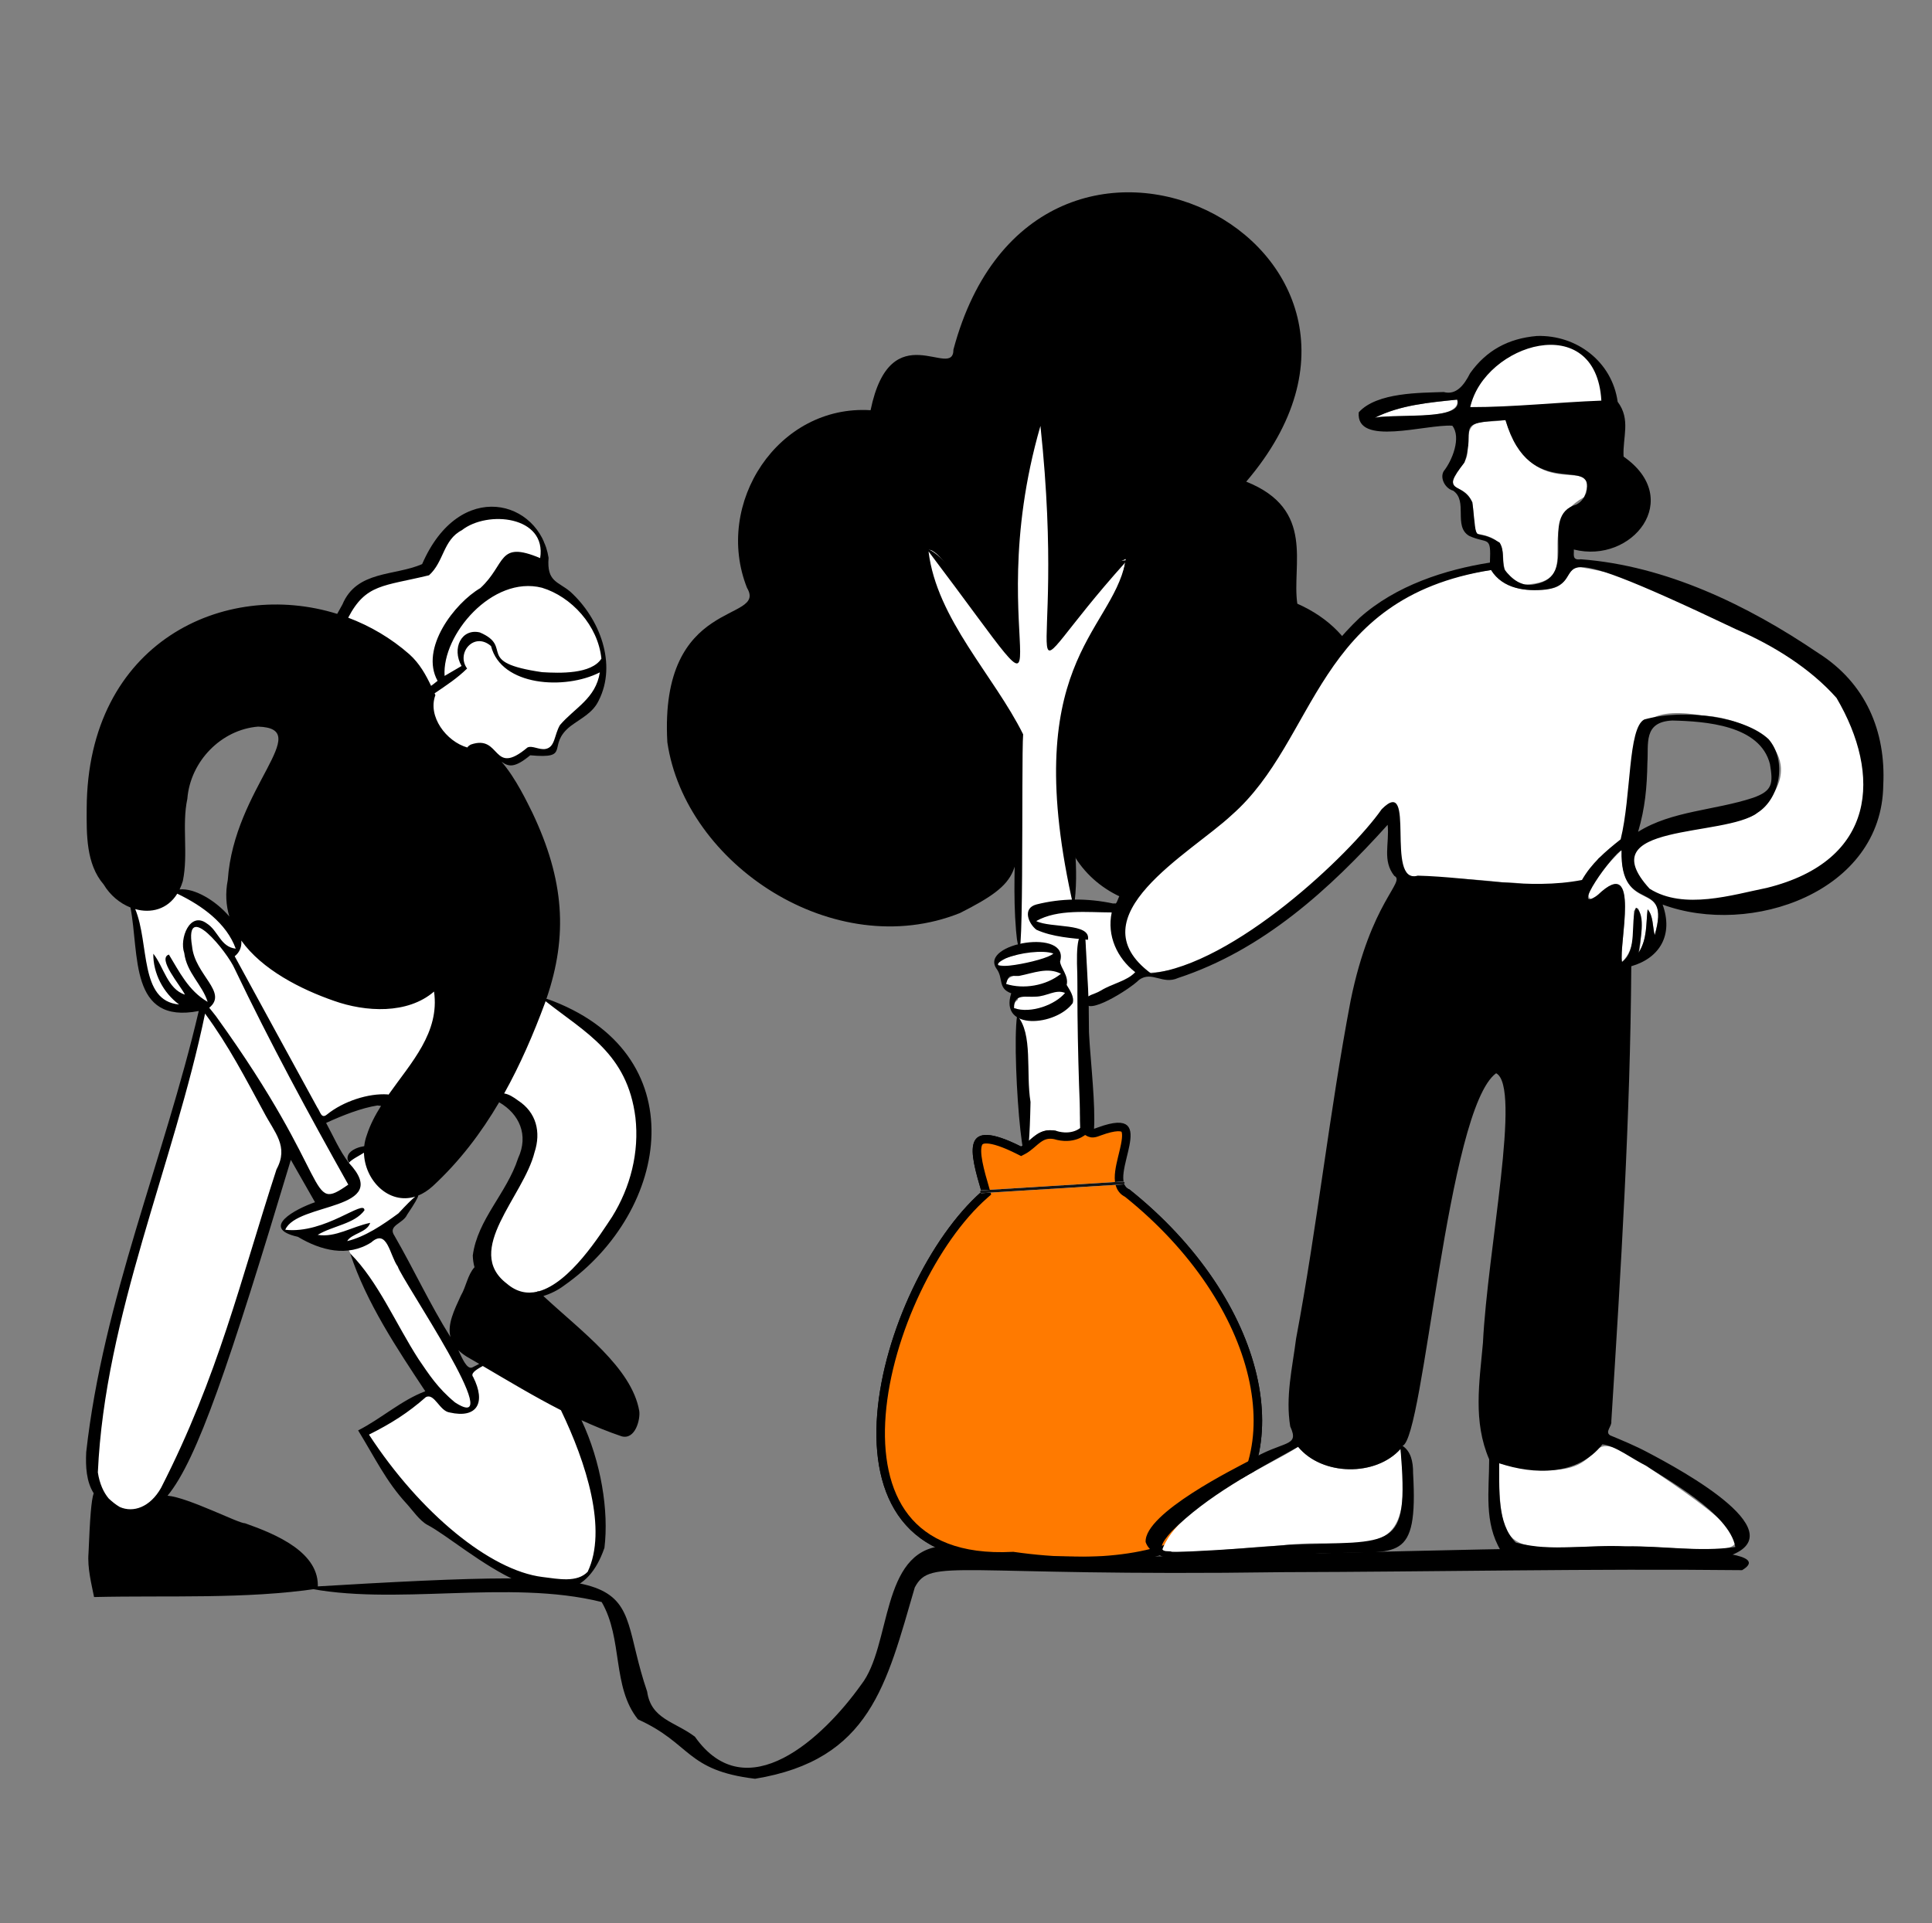 <svg width="227" height="226" viewBox="0 0 227 226" fill="none" xmlns="http://www.w3.org/2000/svg">
<rect x="0" y="0" width="227" height="226" fill="#808080" stroke="none"/>
<g clip-path="url(#clip0_1880_16453)">
<path d="M39.331 75.353C39.331 75.353 40.618 69.423 42.805 68.873C44.992 68.324 49.367 67.228 49.367 67.228L51.464 64.216C51.464 64.216 53.788 60.748 55.656 60.474C57.525 60.2 60.031 60.474 60.031 60.474L62.219 61.752L63.951 63.765V66.544L65.546 69.328L68.417 71.473L70.477 74.85C70.477 74.85 71.49 77.542 70.477 80.326C69.465 83.11 67.688 84.479 67.688 84.479L66.184 85.396L65.044 88.13L62.401 88.404L59.849 89.408L52.219 89.111L39.331 75.353V75.353ZM15.598 106.75L16.875 113.686L18.333 117.668L20.748 118.57H23.756L23.209 121.855L14.642 150.88L11.816 163.795L11.087 172.649L12.226 177.449L17.779 179.722L19.29 177.085L19.335 175.661L23.118 167.629L28.313 153.162L33.964 135.501L36.288 138.467L37.701 140.931L33.827 143.342L33.057 144.217L33.355 144.44L33.73 144.714L35.081 144.851L36.226 145.33L39.25 146.476L40.92 146.802L42.441 149.922L50.644 163.293L42.805 168.222L49.504 178.308L55.078 181.959L62.31 185.929H66.867L68.599 185.607L69.973 183.693L70.422 177.988L67.323 164.708L57.71 158.673L56.306 160.54L55.078 161.331L45.448 144.628L48.785 141.068L49.778 138.421L43.944 134.588L41.152 135.82L40.526 137.189L37.336 131.576L39.068 131.162L42.714 129.545H45.312L49.55 130.161L55.155 114.143L29.27 108.164L26.399 107.711L19.746 103.783L15.598 106.75Z" fill="white"/>
<path d="M56.305 152.227L63.039 153.527V152.227L66.238 150.515L72.199 143.944L75.822 133.607L73.84 124.982L67.414 119.122L61.401 115.809L53.195 129.921L59.279 129.226L62.219 131.964L60.236 139.631L56.663 147.298L56.305 152.227Z" fill="white"/>
<path d="M63.841 152.314C64.711 152.046 65.544 151.635 66.276 151.084C78.755 142.333 81.872 123.652 64.209 117.365C66.751 109.949 66.299 103.403 62.547 95.505C61.966 94.34 60.597 91.435 58.929 89.525C59.774 90.132 60.479 90.269 62.298 88.766C67.242 89.218 64.135 87.641 67.021 85.349C68.322 84.376 69.644 83.802 70.343 82.335C72.518 78.05 70.479 72.684 66.997 69.528C65.548 68.316 64.225 68.393 64.455 65.557C63.401 58.76 54.013 56.14 49.597 66.298C46.372 67.711 41.917 67.018 40.237 71.032C40.063 71.37 39.82 71.761 39.618 72.147C26.429 68.019 10.264 75.444 10.186 95.01C10.171 98.066 10.1 101.53 12.184 103.954C12.942 105.221 14.088 106.162 15.329 106.654C16.394 112.142 15.158 120.411 23.353 118.819C19.278 136.221 12.122 152.729 10.13 170.659C10.044 172.37 10.147 174.139 11.008 175.494C10.726 176.311 10.572 178.339 10.4 182.524C10.259 184.286 10.74 186.124 11.052 187.692C19.811 187.486 28.829 187.965 37.329 186.703C37.666 182.463 32.406 180.297 28.788 179.021C28.096 179.077 22.086 175.974 19.686 175.783C23.191 171.527 26.959 160.29 34.173 136.312L37.013 141.292C34.788 142.051 30.436 144.341 35.003 145.359C37.678 146.961 40.832 147.778 43.614 146.018C45.515 144.32 45.778 147.525 46.741 148.861C47.132 150.29 59.887 168.988 53.459 164.818C51.38 163.1 50.378 161.484 49.184 159.747C46.48 155.554 44.432 150.606 41.15 147.315C43.03 153.074 46.669 158.527 49.969 163.509C47.184 164.543 44.72 166.779 42.078 168.108C44.055 171.319 45.352 174.096 47.773 176.721C48.433 177.437 49.314 178.738 50.233 179.22C54.742 181.588 66.981 193.599 71.019 181.909C71.545 177.586 70.639 171.837 68.321 166.91C69.849 167.614 71.411 168.252 73.024 168.799C74.651 169.256 75.253 166.795 75.109 165.822C74.223 160.753 68.287 156.449 63.841 152.314L63.841 152.314ZM64.038 117.859C64.061 117.795 64.081 117.731 64.104 117.668C68.786 121.366 73.72 123.82 74.66 131.342C75.122 135.434 74.081 139.524 71.92 143.005C70.512 145.119 66.97 150.789 63.264 151.77C63.24 151.746 63.215 151.723 63.191 151.7C63.18 151.734 63.165 151.766 63.15 151.797C61.943 152.085 60.72 151.868 59.551 150.859C54.416 146.956 61.52 140.615 62.807 135.421C63.581 133.069 63.033 130.73 60.857 129.33C60.322 128.928 59.764 128.585 59.237 128.51C61.12 125.138 62.673 121.547 64.038 117.859H64.038ZM65.792 85.212C65.111 86.377 65.238 87.804 64.107 88.02C63.367 88.162 62.54 87.584 61.978 87.847C57.771 91.381 58.927 86.249 55.317 87.505C55.099 87.626 54.971 87.739 54.906 87.85C52.434 87.143 50.219 84.191 51.157 81.695C51.125 81.626 51.093 81.555 51.06 81.485C52.47 80.527 53.736 79.698 54.883 78.568C53.551 76.761 55.692 74.194 57.694 75.929C58.889 80.651 66.37 81.12 70.478 79.021C69.999 82.103 67.523 83.185 65.793 85.212H65.792ZM70.661 77.408C69.474 79.24 65.795 79.125 63.688 78.996C55.616 77.825 60.452 76.073 56.378 74.326C54.231 73.825 53.051 76.187 54.23 78.271L52.238 79.437C51.91 74.624 57.833 67.596 63.674 69.073C67.127 70.114 70.265 73.509 70.661 77.408L70.661 77.408ZM50.406 67.61C52.175 66.031 52.048 63.457 54.262 62.314C57.275 59.936 64.257 60.642 63.465 65.591C58.434 63.477 59.499 66.295 56.439 69.114C53.415 70.887 49.303 76.201 51.413 80.016C51.219 80.192 50.917 80.396 50.651 80.606C50.035 79.312 49.298 77.967 48.097 76.892C45.946 75.002 43.5 73.57 40.911 72.594C42.992 68.6 45.043 68.918 50.406 67.61ZM50.998 116.533C51.683 121.344 48.321 124.859 45.655 128.645C45.618 128.637 45.582 128.629 45.543 128.62C43.298 128.467 40.33 129.427 38.412 130.987C37.742 131.539 37.64 130.648 37.279 130.159C33.984 124.167 30.905 118.469 27.575 112.387C28.19 111.892 28.413 111.247 28.352 110.54C30.785 113.953 35.311 116.259 39.233 117.622C42.966 118.949 47.893 119.218 50.998 116.533L50.998 116.533ZM22.012 93.88C22.36 89.46 26.007 85.741 30.328 85.396C37.043 85.619 27.512 92.559 26.764 103.411C26.46 104.973 26.556 106.402 26.946 107.71C25.386 105.873 22.864 104.344 21.101 104.532C21.256 104.209 21.385 103.875 21.485 103.531C22.138 100.341 21.349 96.975 22.012 93.88V93.88ZM19.845 112.187C18.435 112.639 21.178 115.792 21.732 116.894C19.683 116.259 19.207 113.555 18.012 112.085C17.982 114.389 19.185 116.684 21.041 118.053C16.344 117.63 17.58 110.909 15.888 106.842C17.73 107.361 19.678 106.885 20.828 105.03C23.751 106.435 26.609 108.495 27.698 111.49C25.886 111.289 25.657 109.383 24.286 108.521C22.303 107.07 21.055 110.319 21.647 111.991C21.939 114.343 23.764 115.71 24.398 117.745C22.119 116.432 21.02 114.1 19.845 112.187ZM32.488 137.429C28.205 150.594 25.672 161.649 18.919 174.869C17.643 177.122 15.676 177.821 14.071 177.11C13.566 176.816 13.139 176.454 12.776 176.115C12.163 175.391 11.698 174.365 11.497 173.044C12.328 154.594 20.434 136.82 24.094 119.122C26.892 122.928 28.816 126.691 30.996 130.697C32.258 133.122 33.959 134.722 32.488 137.43L32.488 137.429ZM25.398 119.46C25.081 119.039 24.767 118.672 24.583 118.437C26.833 116.61 22.883 114.576 22.565 111.202C21.639 105.594 26.744 111.93 27.578 113.865C31.708 122.516 36.285 130.96 40.921 139.223C36.036 142.634 39.355 138.803 25.397 119.46L25.398 119.46ZM40.793 145.863C41.279 144.973 43.14 144.855 43.496 143.716C41.323 144.17 39.41 145.472 37.325 145.127C39.148 144.042 41.657 143.837 42.82 142.245C42.828 140.852 38.209 145.048 33.518 144.53C34.878 141.282 46.264 142.31 40.986 136.662L41.003 136.679C40.998 136.67 40.995 136.662 40.99 136.654L40.987 136.656C39.917 135.296 39.102 133.404 38.317 131.971C40.347 131.04 42.471 130.22 44.341 129.921C44.489 129.941 44.63 129.956 44.769 129.97C44.079 131.064 43.487 132.193 43.102 133.394C42.947 133.817 42.843 134.257 42.793 134.704C41.597 134.883 40.387 135.595 40.99 136.654C41.402 136.204 42.18 135.849 42.763 135.473C42.842 138.724 45.677 141.603 48.786 140.633C48.405 140.935 47.727 141.615 46.806 142.606C44.933 143.979 42.915 145.342 40.793 145.863V145.863ZM46.355 145.245C45.505 144.002 47.358 143.828 47.834 142.757C48.741 141.412 49.146 140.696 49.135 140.509C49.704 140.279 50.28 139.918 50.846 139.403C53.987 136.502 56.523 133.162 58.648 129.545C61.023 130.921 62.141 133.397 60.872 136.129C59.548 140.23 56.102 143.312 55.549 147.553C55.564 148.049 55.635 148.507 55.752 148.93C54.926 149.853 54.791 151.172 54.144 152.278C53.348 154.008 52.544 155.65 52.927 157.138C50.479 153.227 48.645 149.22 46.355 145.245ZM53.851 158.673C54.112 158.93 54.429 159.18 54.812 159.424C55.312 159.713 55.809 160.003 56.306 160.294C56.032 160.438 55.756 160.578 55.478 160.713C54.857 160.952 54.337 159.71 53.851 158.673H53.851ZM69.047 184.727C67.794 186.016 65.655 185.577 63.723 185.335C57.605 184.571 49.374 177.838 43.353 168.604C45.996 167.276 47.93 166.051 50.04 164.193C51.048 163.694 51.646 165.844 52.831 166.001C56.06 166.739 57.124 164.862 55.597 161.834C55.269 161.44 55.826 161.024 56.725 160.54C59.787 162.337 62.795 164.147 65.907 165.736C68.877 171.9 71.397 179.783 69.047 184.727Z" fill="black"/>
</g>
<g clip-path="url(#clip1_1880_16453)">
<path d="M121.081 137.419L119.63 122.067L119.416 93.905L97.564 82.78L102.974 58.526L127.582 46.399L140.637 69.426L144.726 93.408L125.643 93.272L126.163 106.689L127.582 115.284L128.097 137.419H121.081Z" fill="white"/>
<path d="M132.219 66.097C117.634 82.338 125.57 81.238 122.247 50.055C114.65 76.305 127.862 89.631 109.098 64.801C110.056 72.756 116.781 79.385 120.214 86.302C119.975 89.144 120.403 120.194 119.378 109.344C118.673 101.053 120.343 92.518 118.277 84.37C107.308 72.756 101.764 50.546 119.078 76.638C118.476 72.724 118.687 44.27 123.444 50.341C125.978 90.286 122.364 66.494 132.444 65.832C134.961 68.014 128.112 74.776 127.457 78.845C122.853 87.614 127.573 97.73 126.163 106.689C119.599 78.079 130.506 74.435 132.219 66.097V66.097ZM127.204 135.186C126.604 130.652 125.942 96.027 127.868 118.378C127.648 123.019 129.978 136.233 127.204 135.186ZM119.503 119.361C121.399 121.456 120.513 126.063 121.081 129.51C120.743 146.716 118.767 124.481 119.503 119.361Z" fill="black"/>
<path d="M132.268 65.704C125.492 68.437 125.46 76.06 123.909 75.531C122.466 73.702 125.353 40.872 120.816 52.392C116.42 74.93 121.573 80.231 117.668 75.903C116.395 74.239 108.395 60.319 108.743 65.964C110.137 73.097 115.853 78.162 118.487 84.381C119.684 87.208 120.006 90.378 119.416 93.905C119.831 102.359 120.174 103.577 112.792 107.304C98.036 113.214 80.512 101.6 78.41 87.238C77.437 70.019 90.209 73.19 87.77 69.088C83.837 59.165 91.422 47.523 102.288 48.211C104.65 36.728 112.026 44.778 112.024 41.081C121.765 4.587 170.193 28.781 146.425 56.607C154.612 59.872 151.748 66.395 152.428 70.949C167.742 77.73 160.033 99.549 147.202 104.627C134.891 110.457 122.224 104.013 124.578 89.838C125.619 75.501 130.86 74.909 132.268 65.704ZM115.317 140.057C113.956 135.414 112.747 131.11 119.968 134.745C121.186 134.11 121.953 132.476 124.064 132.899C128.006 135.503 126.683 135.328 126.918 129.917C127.527 119.509 125.377 109.538 127.492 109.601C128.195 117.269 127.826 125.299 128.046 133.576C135.804 130.74 129.863 138.638 132.713 139.797C148.947 152.764 153.081 171.501 142.34 179.863C137.612 183.544 129.135 184.832 119.006 183.381C93.456 184.709 103.277 150.661 115.317 140.057Z" fill="black"/>
<path d="M115.647 140.433L115.886 140.222L115.797 139.917C115.455 138.751 115.131 137.635 114.945 136.663C114.754 135.669 114.729 134.929 114.895 134.466C114.971 134.253 115.08 134.119 115.223 134.032C115.373 133.941 115.609 133.873 115.984 133.888C116.752 133.919 117.95 134.289 119.743 135.191L119.972 135.306L120.199 135.188C120.558 135.001 120.871 134.748 121.15 134.509C121.212 134.456 121.273 134.404 121.333 134.352C121.55 134.164 121.751 133.99 121.972 133.832C122.493 133.459 123.068 133.216 123.942 133.385C125.004 133.709 125.84 133.604 126.425 133.396C126.717 133.292 126.941 133.165 127.095 133.06C127.158 133.017 127.21 132.978 127.25 132.945C127.251 132.945 127.252 132.944 127.253 132.944C127.31 132.928 127.386 132.909 127.466 132.897C127.548 132.884 127.617 132.882 127.664 132.887C127.674 132.888 127.682 132.89 127.687 132.891C127.891 133.068 128.128 133.201 128.448 133.179C128.582 133.169 128.707 133.134 128.814 133.099C128.892 133.073 128.983 133.039 129.076 133.005C129.108 132.993 129.14 132.981 129.172 132.97C130.12 132.623 130.805 132.472 131.291 132.451C131.775 132.43 131.999 132.54 132.109 132.644C132.223 132.752 132.312 132.943 132.333 133.287C132.354 133.63 132.303 134.058 132.206 134.554C132.129 134.95 132.028 135.363 131.924 135.79C131.898 135.897 131.871 136.005 131.845 136.114C131.717 136.647 131.592 137.195 131.526 137.705C131.461 138.208 131.445 138.722 131.572 139.171C131.701 139.624 131.977 140.011 132.453 140.229C140.469 146.649 145.469 154.465 147.155 161.671C148.844 168.887 147.209 175.439 142.033 179.469C137.467 183.024 129.16 184.33 119.077 182.886L119.029 182.879L118.98 182.882C112.707 183.208 108.708 181.363 106.351 178.355C103.976 175.322 103.186 171.005 103.564 166.233C103.941 161.47 105.479 156.32 107.673 151.701C109.868 147.079 112.703 143.026 115.647 140.433Z" fill="#FF7A00" stroke="black"/>
<path d="M115.316 140.227C115.272 140.227 115.23 140.21 115.199 140.179C115.167 140.148 115.149 140.107 115.148 140.063C115.146 140.019 115.162 139.976 115.192 139.944C115.221 139.912 115.262 139.892 115.306 139.889L131.983 138.859C132.027 138.857 132.07 138.873 132.102 138.903C132.135 138.932 132.155 138.973 132.157 139.017C132.16 139.061 132.146 139.104 132.117 139.138C132.088 139.171 132.048 139.192 132.004 139.196L115.327 140.227C115.323 140.227 115.32 140.227 115.316 140.227ZM127.492 109.601L122.124 108.879L121.145 107.238L124.66 106.489H129.732L131.504 107.034L131.776 111.865L134.094 114.313L128.575 117.691L127.892 117.093L127.492 109.601Z" fill="white"/>
<path d="M115.316 140.227C115.272 140.227 115.23 140.21 115.199 140.179C115.167 140.149 115.149 140.107 115.148 140.063C115.146 140.019 115.162 139.977 115.192 139.944C115.221 139.912 115.262 139.892 115.306 139.889L131.983 138.859C132.027 138.858 132.07 138.873 132.102 138.903C132.135 138.933 132.155 138.974 132.157 139.018C132.16 139.061 132.146 139.105 132.117 139.138C132.088 139.171 132.048 139.192 132.004 139.196L115.327 140.227C115.323 140.227 115.32 140.227 115.316 140.227Z" fill="#141414"/>
<path d="M175.193 66.991C176.58 69.237 179.384 69.586 181.974 69.217C184.04 68.998 183.882 67.428 185.215 66.585C191.196 67.567 196.562 69.28 202.178 71.879C219.591 78.382 223.565 93.086 216.559 100.561C212.71 104.667 205.018 107.17 195.295 105.875C190.919 102.661 191.049 99.809 193.455 98.518C196.816 96.713 204.2 97.045 206.264 95.675C213.222 89.579 206.772 84.395 199.953 84.083C187.454 81.96 194.64 92.63 191.206 98.586C190.693 99.476 188.838 100.247 187.808 100.869C187.083 102.09 187.067 103.646 186.163 104.104C183.721 105.34 179.872 103.593 176.52 103.689C162.676 102.097 164.564 105.702 163.74 95.247C163.666 94.925 163.969 95.515 163.195 95.52C155.722 104.097 143.321 114.232 134.916 114.313C127.168 108.173 137.197 100.478 142 96.678C156.462 84.019 154.475 70.118 175.193 66.991L175.193 66.991ZM176.144 171.969C191.396 175.507 183.976 165.893 193.135 172.093C213.421 185.449 200.948 181.518 189.719 181.735C177.8 181.701 176.062 183.754 176.144 171.969ZM152.52 170.037C155.344 173.475 161.651 173.546 164.555 170.287C166.359 184.76 160.033 180.405 150.398 181.639C145.471 181.891 141.45 182.6 136.501 182.27C138.495 176.593 149.406 172.182 152.52 170.037Z" fill="white"/>
<path d="M176.888 49.372C180.271 59.953 188.181 52.809 186.136 58.412C179.605 62.048 186.637 68.418 179.101 68.699C174.23 67.177 179.186 63.642 173.539 62.719C172.575 60.766 174.098 58.395 171.066 57.327C169.778 55.864 172.5 54.887 172.403 53.104C172.339 48.692 173.713 49.88 176.888 49.372L176.888 49.372ZM172.735 47.847C173.862 43.315 178.066 40.208 181.937 40.131C186.031 40.051 189.744 43.257 188.752 47.847C183.901 47.861 177.81 47.916 172.735 47.847V47.847ZM190.578 113.054C190.198 110.633 192.993 99.679 187.157 105.723C185.197 105.506 189.581 100.737 190.527 99.924C190.496 108.007 196.426 102.938 194.418 109.907C194.167 109.186 194.349 107.772 193.587 106.869C193.378 108.56 193.577 110.3 192.532 111.962C192.926 111.38 193.045 105.129 191.966 107.091C191.91 109.084 192.263 111.386 190.578 113.054ZM161.541 49.091C164.558 47.596 167.832 47.317 171.212 46.966C171.811 49.688 162.888 48.575 161.541 49.091ZM118.211 115.637C118.184 114.396 123.427 113.7 124.66 114.443C123.215 115.623 120.302 116.421 118.211 115.637Z" fill="white"/>
<path d="M120.103 116.066C119.43 116.066 118.77 115.967 118.171 115.742L118.099 115.715L118.098 115.639C118.092 115.36 118.292 115.101 118.694 114.869C120.106 114.051 123.709 113.738 124.718 114.346L124.855 114.429L124.731 114.53C123.663 115.403 121.842 116.066 120.103 116.066H120.103ZM118.33 115.56C120.272 116.242 122.99 115.562 124.45 114.464C123.33 114.004 120.077 114.328 118.806 115.063C118.607 115.179 118.373 115.354 118.33 115.56V115.56ZM119.145 118.483C118.648 116.739 123.644 116.748 125.136 116.693C124.004 118.063 121.159 119.161 119.145 118.483ZM123.764 112.066C121.893 112.782 119.692 113.9 117.296 113.416C117.17 112.264 122.454 111.514 123.764 112.066Z" fill="white"/>
<path d="M164.789 169.924C165.752 170.547 166.043 171.762 166.03 173.12C166.635 183.774 164.167 182.226 156.521 182.546C149.354 182.488 136.068 185.474 134.605 181.229C134.435 177.812 145.384 172.438 146.707 171.713C150.77 169.186 152.751 170.171 151.595 167.643C151.024 164.139 151.837 160.811 152.281 157.337C154.782 144.052 156.18 130.803 158.693 117.586C161.076 105.904 165.203 103.644 163.819 102.933C162.395 101.127 163.264 99.188 163.043 96.936C156.23 104.501 148.408 111.653 138.419 114.938C136.583 115.768 135.354 114.06 133.832 115.16C132.728 116.274 127.482 119.564 127.557 117.67C127.65 116.871 128.473 116.95 129.346 116.416C130.721 115.572 132.405 115.308 133.382 114.255C131.264 112.608 130.037 109.984 130.62 107.234C127.818 107.233 124.286 106.808 121.75 108.249C123.43 109.104 128.215 108.426 127.825 110.449C126.003 110.264 123.687 110.137 121.77 109.267C120.84 108.546 120.09 106.752 121.768 106.299C124.678 105.56 127.742 105.534 130.807 106.19C131.038 106.098 131.064 106.383 131.277 105.883C132.097 103.701 133.862 102.351 135.555 100.743C151.897 88.902 150.97 80.957 159.729 72.626C164.033 68.781 169.829 66.944 175.058 66.118C175.206 62.836 174.845 63.991 172.615 62.979C170.718 61.845 172.523 58.876 170.732 57.663C169.842 57.432 169.143 56.229 169.623 55.383C170.632 54.125 171.715 51.407 170.641 50.031C167.534 49.831 159.286 52.524 159.645 48.459C161.776 46.079 166.982 46.175 169.629 46.073C171.098 46.468 172.024 45.265 172.73 43.863C174.628 41.197 177.197 39.771 180.598 39.484C185.262 39.351 189.414 42.513 190.068 47.222C191.642 49.311 190.635 51.392 190.763 53.664C197.91 58.646 191.763 66.314 184.917 64.582C184.965 65.16 184.661 65.882 185.745 65.729C195.694 66.481 205.289 71.087 213.595 76.723C219.261 80.296 221.589 86.002 221.274 92.259C221.137 104.852 205.683 110.139 195.347 106.309C196.624 109.84 195.05 112.581 191.667 113.558C191.559 131.324 190.443 149.271 189.321 167.049C189.406 167.643 188.535 168.27 189.18 168.689C190.585 169.271 192.156 169.923 193.596 170.691C197.486 172.737 211.947 180.536 202.354 183.116C198.947 183.686 195.482 183.091 191.965 183.06C186.062 182.488 177.754 184.205 176.331 182.237C174.338 178.902 174.971 175.216 174.971 171.509C173.058 167.059 173.818 162.509 174.238 157.815C174.777 146.845 178.794 127.696 175.787 126.133C170.012 130.333 167.33 169.059 164.789 169.924ZM175.192 66.991C154.424 70.31 154.9 86.853 144.711 95.795C139.887 100.308 126.207 107.688 135.219 114.391C144.947 113.391 158.637 100.406 162.34 95.105C166.507 90.897 162.664 104.046 166.577 102.911C173.078 103.075 179.605 104.634 185.871 103.421C186.977 101.481 188.575 100.102 190.419 98.643C191.686 93.496 191.263 85.566 193.193 84.557C198.028 83.219 205.057 84.279 207.804 86.874C209.985 89.41 209.144 93.843 206.492 95.525C202.643 98.443 186.686 96.648 193.819 104.445C197.842 106.991 203.597 105.148 207.603 104.346C220.486 101.152 221.103 91.068 215.78 82.024C212.706 78.55 208.349 75.841 204.003 73.969C178.122 61.639 187.804 68.427 181.605 69.291C179.29 69.529 176.584 69.23 175.192 66.991L175.192 66.991ZM176.144 171.969C176.175 174.914 175.848 179.064 178.107 181.294C182.361 182.441 186.631 181.483 191.04 181.742C195.425 181.656 199.568 182.426 203.891 181.813C203.203 177.791 195.487 173.712 193.458 172.28C191.838 171.521 189.826 169.911 188.274 169.748C185.362 173.461 180.247 173.341 176.144 171.969H176.144ZM152.52 170.037C147.436 172.87 141.897 175.743 137.666 179.975C134.88 183.009 137.655 182.395 140.028 182.326C143.99 182.147 147.609 181.856 151.545 181.548C163.769 181.051 165.562 182.519 164.555 170.287C161.651 173.546 155.344 173.475 152.52 170.037ZM176.888 49.371C170.575 49.721 173.531 50.159 172.062 54.358C169.088 58.191 171.755 56.436 173.001 59.046C173.643 64.669 172.91 61.695 176.2 63.77C176.812 64.728 176.419 65.77 176.778 66.957C177.592 67.989 178.737 69.033 180.324 68.668C185.743 67.732 180.656 60.646 185.205 59.298C185.761 59.027 186.086 58.57 186.372 57.942C187.478 53.289 179.764 59.261 176.888 49.371ZM192.468 97.759C196.435 95.28 201.443 95.254 205.963 93.764C208.267 92.951 208.353 92.116 207.958 89.793C206.792 85.208 200.362 84.772 196.485 84.68C193.042 84.842 193.717 87.42 193.56 89.654C193.509 92.507 193.3 94.933 192.468 97.759V97.759ZM172.735 47.847C177.837 47.855 182.974 47.276 188.151 47.083C187.541 36.351 174.458 40.384 172.735 47.847ZM190.578 113.054C192.448 111.673 191.511 108.381 192.215 106.671C193.461 107.525 192.674 110.677 192.532 111.962C193.577 110.299 193.378 108.56 193.587 106.869C194.237 107.622 194.145 108.755 194.418 109.907C196.437 102.903 190.308 107.785 190.527 99.924C189.571 100.254 184.233 107.685 187.78 105.158C192.879 100.211 190.156 111.139 190.578 113.054ZM161.54 49.091C164.645 48.586 172.056 49.438 171.212 46.965C167.832 47.317 164.558 47.595 161.54 49.091Z" fill="black"/>
<path d="M118.814 116.738C117.176 116.144 117.949 114.965 117.057 113.807C115.103 110.831 125.742 109.029 124.556 112.998C124.593 113.75 125.587 114.653 125.33 115.754C125.675 116.344 126.263 117.15 126.037 117.893C124.086 120.575 117.37 121.199 118.814 116.738V116.738ZM118.211 115.637C120.233 116.283 122.884 115.869 124.66 114.443C123.101 113.635 121.471 114.349 119.732 114.695C118.751 114.743 118.541 114.444 118.211 115.637H118.211ZM119.146 118.483C121.159 119.161 124.005 118.063 125.137 116.693C123.999 116.227 123 117.118 121.667 117.132C120.555 117.232 119.115 116.709 119.146 118.483ZM123.764 112.066C122.557 111.615 119.727 111.973 118.153 112.64C114.475 114.511 122.856 112.994 123.764 112.066Z" fill="black"/>
</g>
<g clip-path="url(#clip2_1880_16453)">
<path d="M35.643 186.539C78.749 183.949 71.508 185.575 76.037 198.805C76.494 202.051 79.266 202.313 81.647 204.104C87.702 212.701 96.731 204.25 101.181 197.994C104.767 193.424 103.411 182.303 110.725 181.704C121.012 185.662 215.04 178.369 204.687 184.535C186.912 184.344 168.939 184.723 150.682 184.77C112.027 185.319 109.376 183.008 107.483 186.562C104.147 197.974 102.269 206.824 88.716 209.05C80.545 208.067 81.252 204.914 74.956 202.07C71.885 198.236 73.215 192.606 70.693 188.279C59.71 185.533 46.18 188.849 35.643 186.539Z" fill="black"/>
</g>
<defs>
<clipPath id="clip0_1880_16453">
<rect width="66.444" height="128.142" fill="white" transform="translate(10.105 59.551)"/>
</clipPath>
<clipPath id="clip1_1880_16453">
<rect width="142.945" height="161.364" fill="white" transform="translate(78.357 22.6)"/>
</clipPath>
<clipPath id="clip2_1880_16453">
<rect width="169.839" height="27.346" fill="white" transform="translate(35.643 181.704)"/>
</clipPath>
</defs>
</svg>
